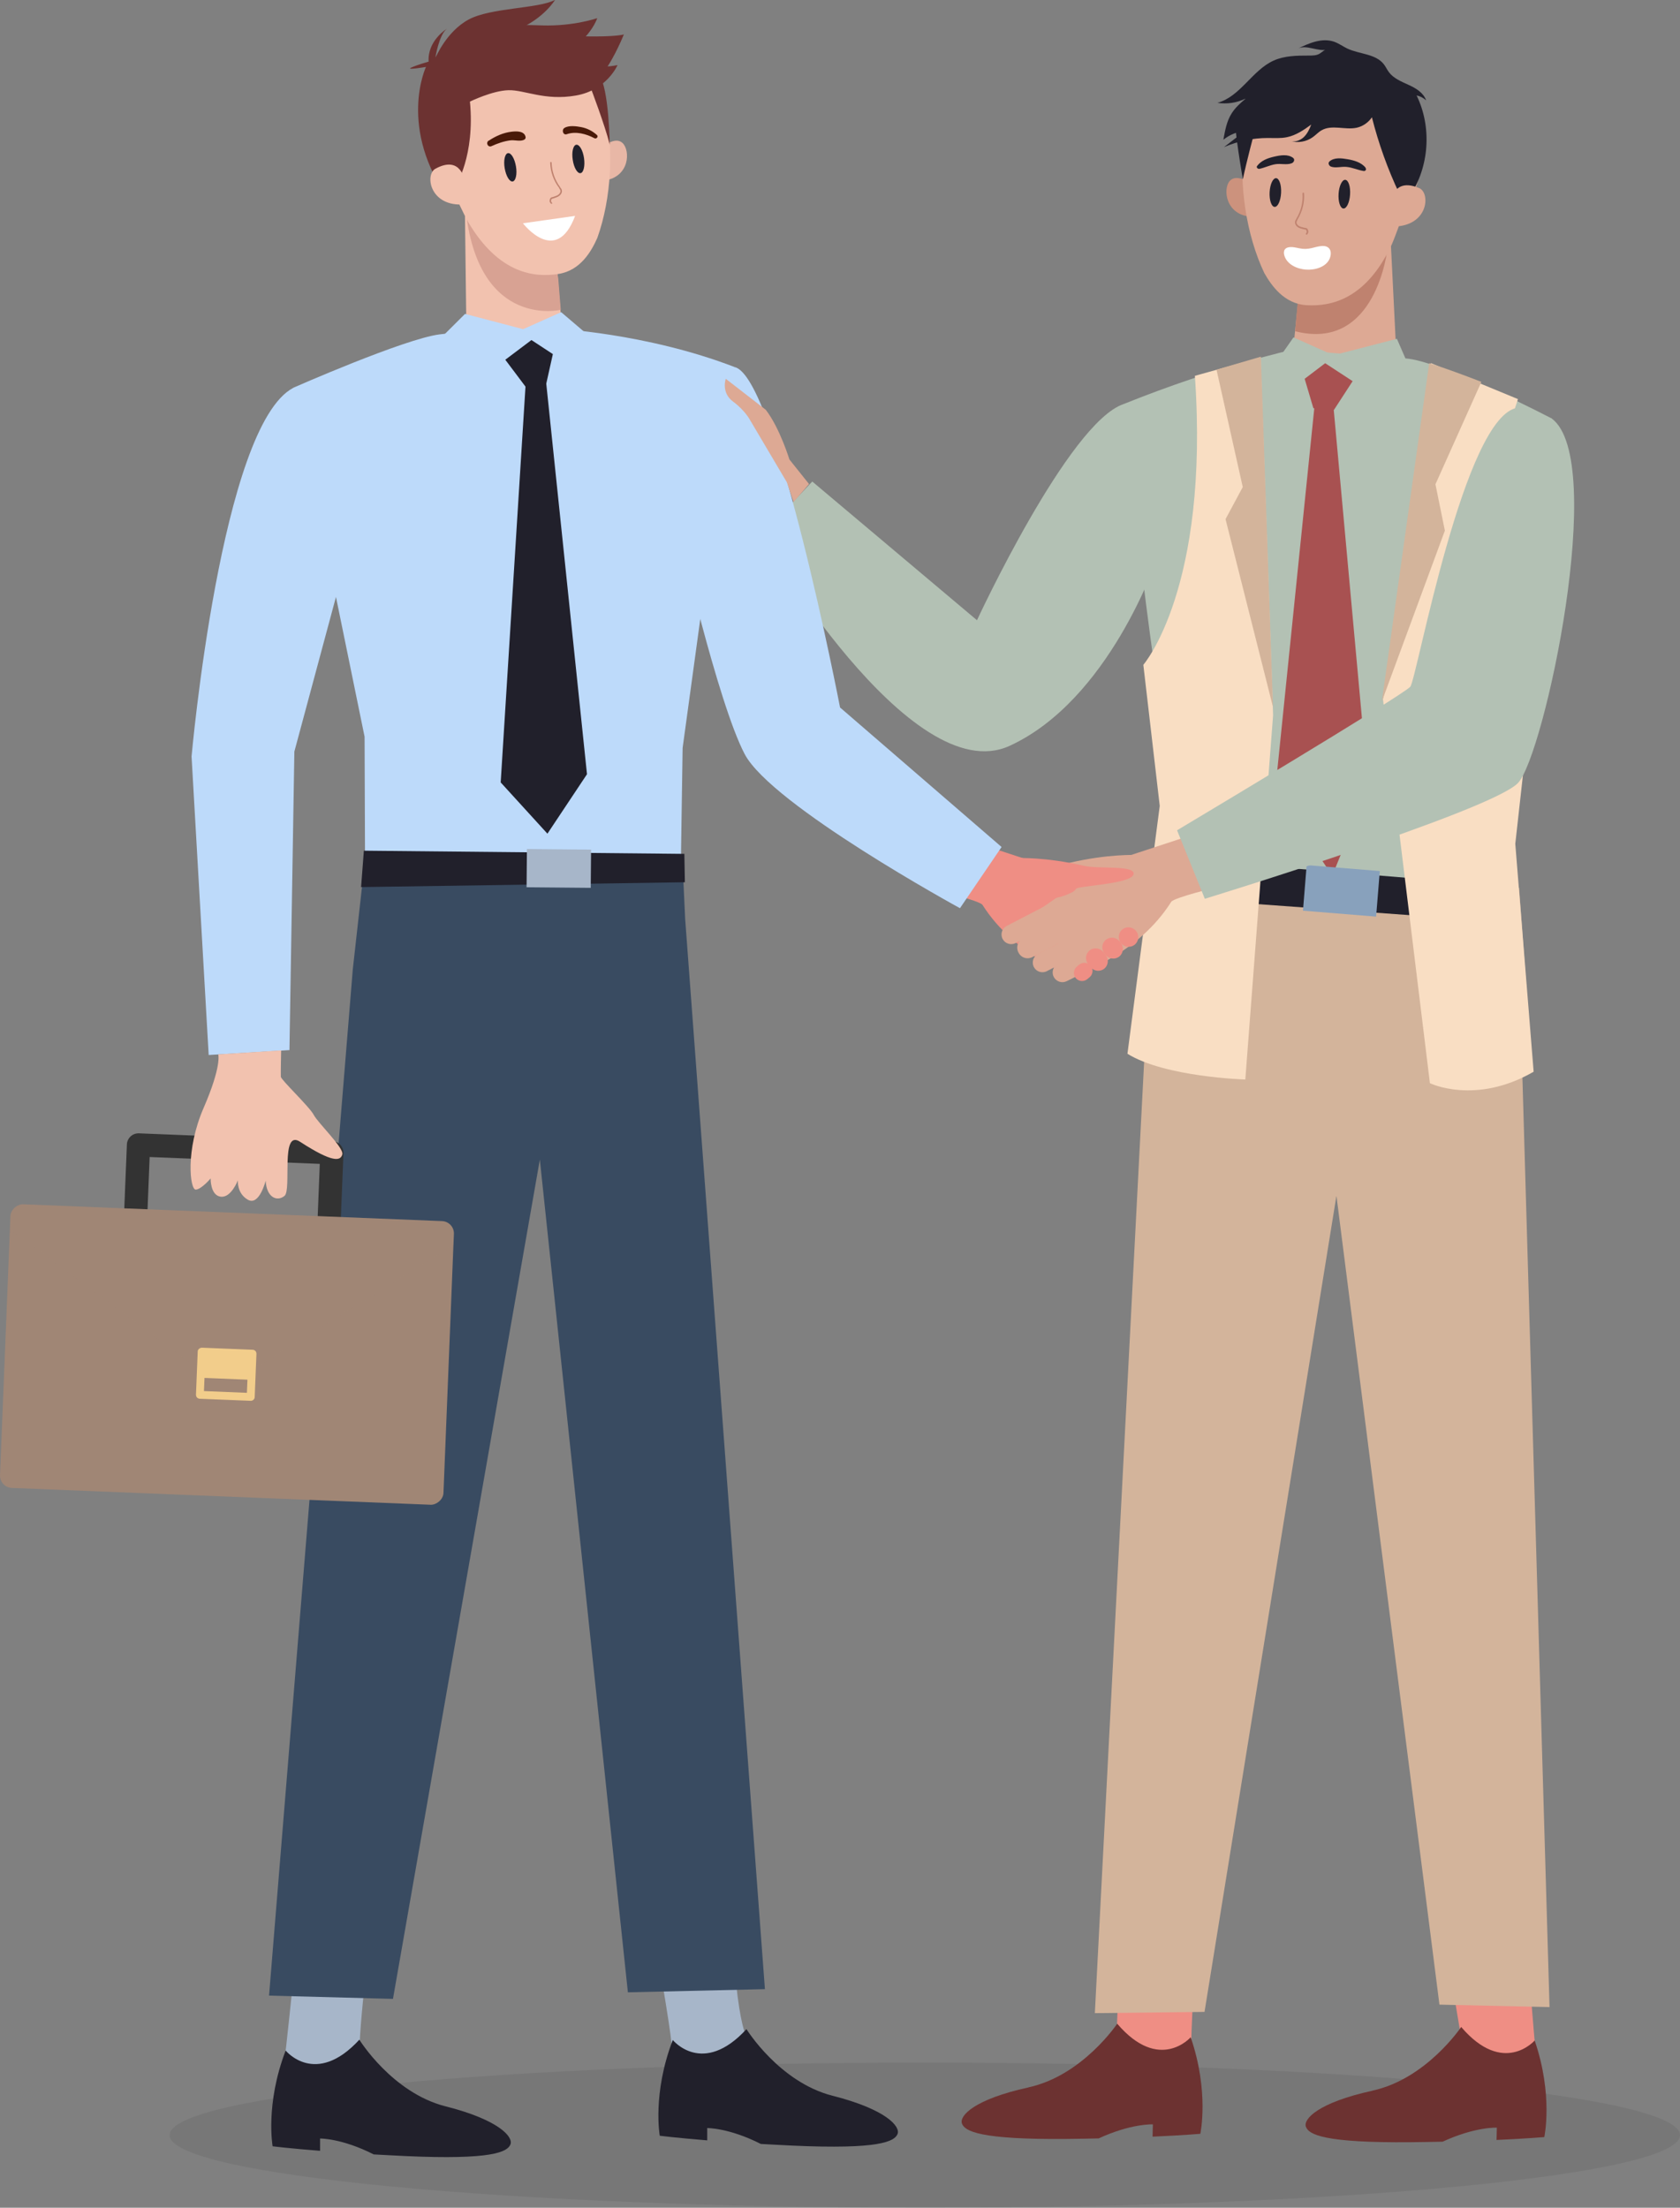 <?xml version="1.0" encoding="UTF-8"?><svg xmlns="http://www.w3.org/2000/svg" viewBox="0 0 163.91 215.35"><rect x="0" y="0" width="163.91" height="215.35" fill="#808080" stroke="none"/><defs><style>.cls-1{fill:#e8b7a6;}.cls-1,.cls-2,.cls-3,.cls-4,.cls-5,.cls-6,.cls-7,.cls-8,.cls-9,.cls-10,.cls-11,.cls-12,.cls-13,.cls-14,.cls-15,.cls-16,.cls-17,.cls-18,.cls-19,.cls-20,.cls-21,.cls-22,.cls-23{stroke-width:0px;}.cls-2{fill:#bddafa;}.cls-3{fill:#491908;}.cls-4{fill:#21202b;}.cls-24{isolation:isolate;}.cls-5{fill:#6c3231;}.cls-6{fill:#dda994;}.cls-7{fill:#bf826f;}.cls-8{fill:#f2cd8b;}.cls-9{fill:#333;}.cls-10{fill:#fff;}.cls-11{fill:#88a1bc;}.cls-12{fill:#f2c2af;}.cls-13{fill:#d8a293;}.cls-14{fill:#cc927d;}.cls-25{mix-blend-mode:multiply;opacity:.16;}.cls-15{fill:#394b61;}.cls-16{fill:#ef8e84;}.cls-17{fill:#a08675;}.cls-18{fill:#d3b49b;}.cls-19{fill:#a85151;}.cls-20{fill:#a7b6c9;}.cls-21{fill:#b3c1b4;}.cls-22{opacity:.07;}.cls-26{opacity:.25;}.cls-23{fill:#f9dec3;}</style></defs><g class="cls-24"><g id="Layer_1"><path class="cls-22" d="M163.91,208.27c0-3.91-32.99-7.08-73.68-7.08s-73.68,3.17-73.68,7.08,32.99,7.08,73.68,7.08,73.68-3.17,73.68-7.08Z"/><polygon class="cls-6" points="127.19 24.1 125.87 37.03 136.35 36.9 135.67 23.18 127.19 24.1"/><path class="cls-21" d="M109.61,39.42c-5.37,1.82-14.29,21.08-14.29,21.08l-16.07-13.53-4.93,5.25s14.48,24.99,24.19,20.53c9.71-4.46,14.32-18.14,14.32-18.14l1.75-13.53-4.97-1.66Z"/><path class="cls-21" d="M126.11,34.11s-7.29,1.6-16.5,5.31c0,0,2.43,24.71,4.69,35.68l1.26,19.25,31.54-3.83,1.06-16.41,3.23-33.29s-10.78-5.64-14.28-5.86-11.01-.85-11.01-.85Z"/><polygon class="cls-21" points="137.12 34.96 136.29 33.05 130.1 34.65 126.2 32.91 123.8 36.34 130.4 36.66 136.66 36.79 137.12 34.96"/><polygon class="cls-19" points="129.29 35.43 127.29 36.95 128.14 39.82 130.13 40.01 131.97 37.18 129.29 35.43"/><path class="cls-16" d="M108.96,198.17s.56-14.06.25-25.9l8.59-1.27s-1.73,27.58-1.56,28.57c.17.98-2.77,2.53-2.77,2.53l-3.41-1.32-1.1-2.6Z"/><path class="cls-5" d="M100.34,203.61c5.27-1.14,8.66-6.21,8.66-6.21,4.12,4.82,7.17,1.32,7.17,1.32,1.83,5.33.94,9.42.94,9.42,0,0-1.59.14-4.66.28l.03-1.2s-2.11-.1-5.29,1.37c-.96.02-1.99.04-3.09.05-8.53.08-9.99-.76-10.25-1.51s1.21-2.36,6.48-3.51Z"/><path class="cls-16" d="M142.52,198.48s-3.28-18.31-3.59-30.16l8.28-1.43s2.43,32,2.6,32.98c.17.98-2.77,2.53-2.77,2.53l-3.41-1.33-1.1-2.6Z"/><path class="cls-5" d="M133.9,203.93c5.27-1.14,8.66-6.21,8.66-6.21,4.12,4.82,7.17,1.32,7.17,1.32,1.83,5.33.94,9.42.94,9.42,0,0-1.59.14-4.66.28l.03-1.2s-2.11-.1-5.29,1.37c-.96.02-1.99.04-3.09.05-8.53.08-9.99-.76-10.25-1.51-.27-.75,1.21-2.36,6.48-3.51Z"/><polygon class="cls-18" points="117.04 87.35 116.06 103.06 131.03 110.67 138.64 110.42 149.44 103.3 148.21 86.61 117.04 87.35"/><polygon class="cls-18" points="117.04 87.91 112.03 95.83 106.82 196.37 117.52 196.25 130.39 116.64 140.44 195.54 151.18 195.78 148.04 88.15 117.04 87.91"/><path class="cls-7" d="M135.37,24.25s-1.06,10.1-9.01,8.06l.3-3.43,8.71-4.63Z"/><path class="cls-14" d="M121.98,17.86s-1.34-.96-2-.21c-.7.8-.39,3.35,2.12,3.49,0,0,.42-1.36-.12-3.28Z"/><path class="cls-6" d="M124.38,8.22c1.43-1.1,3.19-1.73,4.9-1.97,2.95-.41,5.76.36,7.69,2.72,1.58,1.94,1.93,4.3,1.79,6.38-.19,2.9-1.63,5.05-1.63,5.05-.47,1.07-.89,2.42-1.36,3.49-2.5,5.33-5.93,6.02-8.3,5.88-2.18-.13-3.42-1.91-4.12-3.14-1.77-3.73-2.48-8.66-1.99-12.65.29-2.31,1.14-4.33,3.02-5.78Z"/><path class="cls-4" d="M131.72,18.98c.05-.77-.16-1.42-.47-1.44-.31-.02-.6.59-.65,1.36-.05.77.16,1.42.47,1.44.31.02.6-.59.65-1.36Z"/><path class="cls-4" d="M124.99,18.81c.04-.77-.18-1.42-.49-1.43s-.59.6-.63,1.37c-.04.77.18,1.42.49,1.43.31.02.59-.6.63-1.37Z"/><g class="cls-26"><path class="cls-10" d="M123.88,9.62h0s0-.02,0,0Z"/></g><path class="cls-7" d="M127.49,22.88s.05,0,.06-.03c.12-.16.13-.29.03-.49-.05-.11-.17-.12-.27-.14-.03,0-.06,0-.08-.01l-.08-.02c-.15-.04-.3-.07-.43-.15-.13-.08-.25-.23-.22-.39.01-.08.06-.15.1-.23v-.02c.47-.76.69-1.66.63-2.54,0-.04-.04-.07-.08-.07-.04,0-.07.04-.07.08.06.85-.15,1.73-.6,2.46v.02c-.06.09-.12.17-.13.28-.03.23.12.43.29.54.15.09.31.13.47.17l.08.02s.06.01.09.02c.07.01.14.02.16.06.07.15.07.22-.02.33-.02.03-.02.08.01.1.01,0,.03.01.04.02Z"/><path class="cls-4" d="M122.4,12.84s-.8,2.99-1.14,4.65c0,0-.97-5.57-.71-5.96.25-.39,1.86,1.31,1.86,1.31Z"/><path class="cls-4" d="M121.5,9.63c-.84.4-1.8.55-2.72.4,2.23-.6,3.38-3.17,5.48-4.12,1.07-.48,2.28-.49,3.45-.49.35,0,.72,0,1.03-.18.27-.16.5-.45.81-.42-.97.28-2.09-.54-2.98-.05,1.13-.56,2.43-1.12,3.62-.69.44.16.82.44,1.25.65,1.2.57,2.79.5,3.59,1.56.18.24.3.51.48.75.46.62,1.23.92,1.94,1.25.71.32,1.44.77,1.69,1.5-.26-.24-.58-.41-.93-.48,1.5,3.07,1.25,6.94-.65,9.79-.1.15-.23.32-.41.34-.28.04-.49-.26-.61-.52-1.14-2.4-2.04-4.91-2.69-7.48-.34.51-.89.89-1.49,1.02-1.13.24-2.42-.33-3.42.25-.32.18-.56.46-.86.67-.62.45-1.45.59-2.18.37.45.14.96-.05,1.31-.38.34-.33.55-.77.72-1.22-.72.53-1.49,1.05-2.36,1.23-.61.13-1.25.08-1.88.08-1.46,0-2.93.31-4.27.89.69-.53,1.37-1.06,2.06-1.58-.77.07-1.51.37-2.12.86.16-.89.32-1.8.8-2.56.35-.56.84-1,1.35-1.43Z"/><path class="cls-6" d="M135.72,19.88s.07-2.66,2.75-1.53c1.06.45.93,3.46-2.13,3.73,0,0-1.04-.31-.62-2.21Z"/><path class="cls-10" d="M129.19,24c.64.07.76.65.56,1.18-.34.88-1.47,1.18-2.33,1.12s-1.87-.5-2.12-1.4c-.05-.19-.06-.4.05-.56.12-.17.34-.23.54-.24.4-.02.8.13,1.2.17.38.04.76-.03,1.13-.13.31-.08.67-.17.97-.14Z"/><path class="cls-4" d="M133.24,16.36c-.43-.52-1.12-.72-1.77-.83-.57-.1-1.29-.19-1.75.21-.19.16-.06.43.13.51.46.17,1.02-.02,1.51.03.59.05,1.11.31,1.68.4.19.03.31-.16.18-.31h0Z"/><path class="cls-4" d="M122.87,16.47c.53-.11,1.02-.36,1.56-.45.52-.09,1.13.1,1.61-.1.19-.08.33-.35.13-.51-.5-.4-1.25-.27-1.85-.13-.64.14-1.27.38-1.67.91-.11.14.07.3.21.28h0Z"/><polygon class="cls-19" points="130.13 40.01 133.49 76.76 129.98 85.42 124.42 77.08 128.3 39.13 130.13 40.01"/><polygon class="cls-4" points="117.72 87.83 140.17 89.46 140.46 85.89 117.64 84.01 117.72 87.83"/><rect class="cls-11" x="128.65" y="83.33" width="4.46" height="7.16" transform="translate(33.66 210.32) rotate(-85.36)"/><path class="cls-23" d="M139.6,35.42s-2.58,24.64-4.67,32.79l4.58,37.45s4.45,2.16,10.12-1.12l-1.79-22.23,1.65-14.83s-7.28-10.93-1.39-28.55l-8.5-3.51Z"/><path class="cls-23" d="M122.99,34.88l1.22,34.88-2.71,35.54s-7.83-.23-11.5-2.51l3.15-24.18-1.6-13.76s6.47-7.44,5.03-28.19l6.41-1.79Z"/><path class="cls-18" d="M139.44,35.43l-4.62,32.99,6.15-16.66-.92-4.52,4.48-9.99s-3.13-1.23-5.09-1.82Z"/><polygon class="cls-18" points="124.2 68.97 123.02 34.79 118.69 36.06 121.25 47.51 119.57 50.64 124.2 68.97"/><path class="cls-16" d="M94.05,81.82l8,2.63s5.49,3.83,5.27,4.66c-.22.83-2.48,6.16-2.48,6.16,0,0-5.77-1.93-8.98-7-.26-.42-4.59-1.46-4.59-1.46l2.78-4.99Z"/><path class="cls-6" d="M110.82,83.4s-2.69-.12-6.47.76c-1.44.33-5.07-.1-4.81.84.26.94,5.48,1.11,5.61,1.4.02.05.17.23.35.32,1.88.98,3.36.68,5.41.13l.79-.21-.88-3.23Z"/><path class="cls-6" d="M116.07,81.52l-8,2.63s-4.06,2.75-6.56,4.51c-.7.49,3.92,6.2,3.92,6.2,0,0,5.64-1.82,8.84-6.89.26-.42,4.59-1.46,4.59-1.46l-2.78-4.99Z"/><path class="cls-6" d="M104.93,88.96l-5.84,3.03c-.46.24-1.03.06-1.27-.4h0c-.24-.46-.06-1.03.4-1.27l5.84-3.03c.46-.24,1.03-.06,1.27.4h0c.24.46.06,1.03-.4,1.27Z"/><path class="cls-6" d="M99.85,89.86h6.86c.54,0,.98.44.98.98v.07c0,.54-.44.98-.98.98h-6.86c-.54,0-.98-.44-.98-.98v-.07c0-.54.44-.98.98-.98Z" transform="translate(236.81 123.99) rotate(152.58)"/><path class="cls-6" d="M108.41,91.48l-6.27,3.25c-.46.24-1.03.06-1.27-.4h0c-.24-.46-.06-1.04.4-1.27l6.27-3.25c.46-.24,1.03-.06,1.27.4h0c.24.46.06,1.04-.4,1.27Z"/><path class="cls-6" d="M107.37,94.08l-3.3,1.63c-.47.23-1.03.04-1.27-.43h0c-.23-.47-.04-1.03.43-1.27l3.3-1.63c.47-.23,1.03-.04,1.26.43h0c.23.47.04,1.03-.43,1.26Z"/><path class="cls-16" d="M99.31,83.7s2.69-.12,6.47.76c1.44.33,5.07-.1,4.81.84-.26.94-5.48,1.11-5.61,1.4-.02.05-.17.23-.35.32-1.88.98-3.36.68-5.41.13l-.79-.21.88-3.23Z"/><path class="cls-16" d="M109.36,91.99l.02.02c.33.4.93.46,1.33.14h0c.4-.33.46-.93.14-1.33l-.02-.02c-.33-.4-.93-.46-1.33-.14h0c-.4.33-.46.93-.14,1.33Z"/><path class="cls-16" d="M107.75,93l.13.16c.33.4.93.46,1.33.14h0c.4-.33.46-.93.14-1.33l-.13-.16c-.33-.4-.93-.46-1.33-.14h0c-.4.33-.46.93-.14,1.33Z"/><path class="cls-16" d="M106.16,94.04l.25.31c.33.4.93.46,1.33.14h0c.4-.33.46-.93.14-1.33l-.25-.31c-.33-.4-.93-.46-1.33-.14h0c-.4.33-.46.93-.14,1.33Z"/><path class="cls-16" d="M104.95,95.4h0c.28.34.78.39,1.12.12l.23-.19c.34-.28.39-.78.12-1.12h0c-.28-.34-.78-.39-1.12-.12l-.23.19c-.34.28-.39.78-.12,1.12Z"/><polygon class="cls-12" points="54.11 23.33 54.97 33.83 45.53 34.32 45.35 19.87 54.11 23.33"/><path class="cls-20" d="M72.84,198.7s-1.87-3.05-1.39-22.5l-10.27-2.39s4.56,25.04,4.36,26.01,2.67,2.62,2.67,2.62l3.45-1.2,1.19-2.55Z"/><path class="cls-4" d="M81.23,204.43c-5.21-1.33-8.4-6.5-8.4-6.5-4.28,4.65-7.19,1.06-7.19,1.06-2.01,5.24-1.27,9.34-1.27,9.34,0,0,1.58.2,4.63.45v-1.2s2.12-.03,5.23,1.55c.96.05,1.98.11,3.07.16,8.49.39,9.97-.4,10.27-1.13.29-.74-1.12-2.4-6.33-3.73Z"/><path class="cls-20" d="M35.07,199.74s.24-8.08,3.07-22.22l-7.76-2.03s-2.41,24.4-2.62,25.37c-.2.97,2.67,2.62,2.67,2.62l3.45-1.2,1.19-2.55Z"/><path class="cls-4" d="M43.46,205.46c-5.21-1.33-8.4-6.5-8.4-6.5-4.28,4.65-7.19,1.06-7.19,1.06-2.01,5.24-1.27,9.34-1.27,9.34,0,0,1.58.2,4.63.44v-1.2s2.12-.03,5.23,1.55c.96.05,1.98.11,3.07.16,8.49.39,9.97-.4,10.27-1.13s-1.12-2.4-6.33-3.72Z"/><path class="cls-2" d="M54.08,32.05s8.92.41,17.61,3.76c0,0-3.58,26.1-5.09,37.15l-.22,14.49-30.74,3.92-.07-19.51-6.97-34.03s10.8-4.76,14.27-5.21c3.47-.45,11.21-.57,11.21-.57Z"/><polygon class="cls-15" points="66.61 84.53 66.85 89.66 74.63 194.03 61.26 194.34 52.67 113.11 38.34 194.98 26.25 194.66 34.42 94.56 35.64 83.63 66.61 84.53"/><polygon class="cls-2" points="42.81 33.17 45.37 30.62 51.04 32.11 54.75 30.45 57.11 32.46 50.83 34.46 44.39 34.16 42.81 33.17"/><polygon class="cls-4" points="51.85 33.17 53.94 34.54 53.29 37.45 51.32 37.78 49.3 35.09 51.85 33.17"/><polygon class="cls-4" points="66.77 83.29 35.5 82.98 35.23 86.53 66.82 86.06 66.77 83.29"/><rect class="cls-20" x="52.66" y="81.59" width="3.73" height="6.26" transform="translate(-30.68 138.48) rotate(-89.49)"/><path class="cls-13" d="M54.46,27.1l.25,3.12s-7.86,1.89-9.23-9.36l8.64,4.43.34,1.82Z"/><path class="cls-1" d="M58.78,14.35s1.23-1.09,1.96-.4c.77.73.71,3.29-1.76,3.66,0,0-.55-1.31-.2-3.26Z"/><path class="cls-12" d="M55.46,5.03c-1.52-.95-3.33-1.41-5.05-1.47-2.97-.12-5.67.92-7.36,3.45-1.38,2.08-1.49,4.45-1.15,6.51.47,2.85,2.11,4.85,2.11,4.85.58,1.02,1.12,2.31,1.69,3.33,3,5.04,6.47,5.39,8.8,5.02,2.15-.34,3.21-2.23,3.78-3.52,1.39-3.87,1.62-8.83.74-12.74-.51-2.26-1.55-4.18-3.56-5.44Z"/><path class="cls-5" d="M44.46,18.13s1.9-2.92,1.39-8.22c0,0,2.21-1.08,3.77-1.11,1.56-.04,3.53,1.05,6.56.52,3.03-.52,4.07-2.97,4.07-2.97,0,0-.6.12-.97.13,0,0,.77-1.14,1.59-3.12,0,0-.74.24-3.72.19,0,0,.78-.83,1.12-1.78,0,0-2.3.8-5.34.71-3.04-.1-7.02-.17-8.71,1.35s-1.74,1.79-1.74,1.79c0,0,.35-2.26,1.13-2.82,0,0-1.92,1.15-1.79,3.21,0,0-1.14.32-1.71.59-.57.27,1.45-.07,1.45-.07,0,0-2.82,5.96,2.34,13.1l.54-1.5Z"/><path class="cls-5" d="M42.5,5.62s1.05-2.55,3.23-3.72c2.19-1.17,6.78-1.04,8.42-1.91,0,0-1.06,1.81-3.71,2.92-2.65,1.11-4.65,2.44-4.65,2.44l-3.29.27Z"/><path class="cls-5" d="M57.65,8.62s1.36,3.56,1.84,5.49c0,0-.07-5.46-1.03-6.82s-.82,1.33-.82,1.33Z"/><path class="cls-4" d="M49.24,16.41c-.13-.76.02-1.42.32-1.47.31-.05.65.53.78,1.29s-.02,1.42-.32,1.47c-.31.05-.65-.53-.78-1.29Z"/><path class="cls-4" d="M55.88,15.59c-.12-.76.04-1.42.34-1.47.31-.05.65.54.76,1.3s-.04,1.42-.34,1.47c-.31.05-.65-.54-.76-1.3Z"/><path class="cls-12" d="M45.35,17.7s-.33-2.63-2.87-1.24c-1.01.55-.58,3.52,2.47,3.49,0,0,1-.41.4-2.25Z"/><g class="cls-26"><path class="cls-10" d="M56.09,6.37h0s0-.02,0,0Z"/></g><path class="cls-7" d="M53.81,19.88s-.05,0-.06-.02c-.14-.14-.16-.27-.08-.48.04-.11.16-.14.25-.16.03,0,.05-.01.08-.02l.08-.03c.15-.05.29-.1.41-.19.12-.09.22-.25.18-.41-.02-.08-.07-.14-.12-.22v-.02c-.54-.71-.85-1.58-.87-2.46,0-.04.03-.07.07-.07.04,0,.07.03.07.07.02.85.32,1.7.83,2.38v.02c.07.08.14.16.16.27.06.22-.08.44-.24.56-.14.1-.29.16-.45.21l-.08.03s-.06.02-.09.03c-.07.02-.14.03-.15.07-.06.15-.05.23.05.33.03.03.03.08,0,.1-.01.01-.02.02-.04.02Z"/><path class="cls-3" d="M47.69,13.72c.66-.44,1.42-.78,2.21-.87.48-.06,1.26-.09,1.38.51.02.1-.03.2-.11.25-.37.23-.94.03-1.36.08-.64.08-1.25.29-1.84.56-.36.17-.61-.32-.29-.54h0Z"/><path class="cls-3" d="M57.99,13.48c-.79-.42-1.81-.7-2.69-.39-.37.13-.53-.43-.23-.61.42-.27,1.18-.17,1.64-.08.57.11,1.1.38,1.53.77.18.16-.06.42-.25.31h0Z"/><path class="cls-10" d="M56.11,21.06l-5.09.72s3.24,4.24,5.09-.72Z"/><polygon class="cls-4" points="53.26 37.07 57.27 75.52 53.41 81.32 48.85 76.32 51.29 37.38 53.26 37.07"/><path class="cls-2" d="M28.6,37.84c-7.04,3.72-9.91,35.95-9.91,35.95l1.67,29.12,7.88-.48.48-29.12,5.01-18.62-.24-15.28-4.89-1.57Z"/><path class="cls-2" d="M71.69,35.81c4.06.98,10.27,33.2,10.27,33.2l15.76,13.61-4.06,5.97s-18.38-10.03-21.01-15.04c-2.63-5.01-6.45-21.72-6.45-21.72l5.49-16.02Z"/><path class="cls-9" d="M32.1,120.75s-.03,0-.05,0c-.63-.03-1.11-.55-1.09-1.18l.24-6.04-16.6-.67-.25,6.23c-.02.63-.57,1.1-1.18,1.09-.63-.03-1.11-.55-1.09-1.18l.3-7.36c.01-.3.14-.58.36-.79.22-.2.51-.31.81-.3l18.87.76c.63.03,1.11.55,1.09,1.18l-.29,7.17c-.02.61-.53,1.09-1.13,1.09Z"/><rect class="cls-17" x="8.3" y="110.48" width="27.69" height="43.3" rx="1.2" ry="1.2" transform="translate(-110.77 148.95) rotate(-87.7)"/><g class="cls-25"><path class="cls-17" d="M43.14,119.12l-40.88-1.64c-.66-.03-1.22.49-1.24,1.15l-.05,1.26,18.23,13.52,5.41.22,19.64-12.18.04-1.07c.03-.66-.49-1.22-1.15-1.24Z"/></g><path class="cls-8" d="M24.47,136.64s-.01,0-.02,0l-4.96-.2c-.1,0-.2-.05-.27-.12-.07-.08-.1-.17-.1-.28l.17-4.21c0-.21.21-.36.4-.37l4.96.2c.1,0,.2.05.27.12.07.08.1.17.1.28l-.17,4.21c0,.21-.18.37-.38.37ZM19.9,135.69l4.19.17.14-3.45-4.19-.17-.14,3.44Z"/><rect class="cls-8" x="20.8" y="130.56" width="2.61" height="5.26" transform="translate(-111.87 149.91) rotate(-87.69)"/><path class="cls-12" d="M27.43,102.46s-.05,2.25-.03,2.57c.02.31,2.79,2.92,3.21,3.72.42.8,2.95,3.21,2.79,3.85s-.9.87-4.13-1.23c-1.94-1.26-.79,4.68-1.51,5.28s-1.76.16-1.84-1.48c0,0-.62,2.49-1.73,1.86-1.11-.63-.98-1.9-.98-1.9,0,0-.66,1.74-1.68,1.6-1.02-.13-.98-1.78-.98-1.78,0,0-.89,1.06-1.45,1.09-.57.03-1.03-3.85.77-7.98,1.79-4.13,1.42-5.21,1.42-5.21l6.15-.39Z"/><path class="cls-21" d="M151.39,40.82c5.48,4.04-.73,32.85-3.28,35.55-2.55,2.71-30.56,11.3-30.56,11.3l-2.71-6.68s22.12-13.21,22.76-14.01c.64-.8,5.25-26.58,10.5-27.21l3.28,1.05Z"/><path class="cls-6" d="M78.93,47.21l-1.91-2.39s-.95-3.1-2.31-4.85l-3.9-3.02s-.48,1.35.72,2.23c1.19.88,1.67,1.83,1.67,1.83l3.58,6.05.64,1.91,1.51-1.75Z"/></g></g></svg>